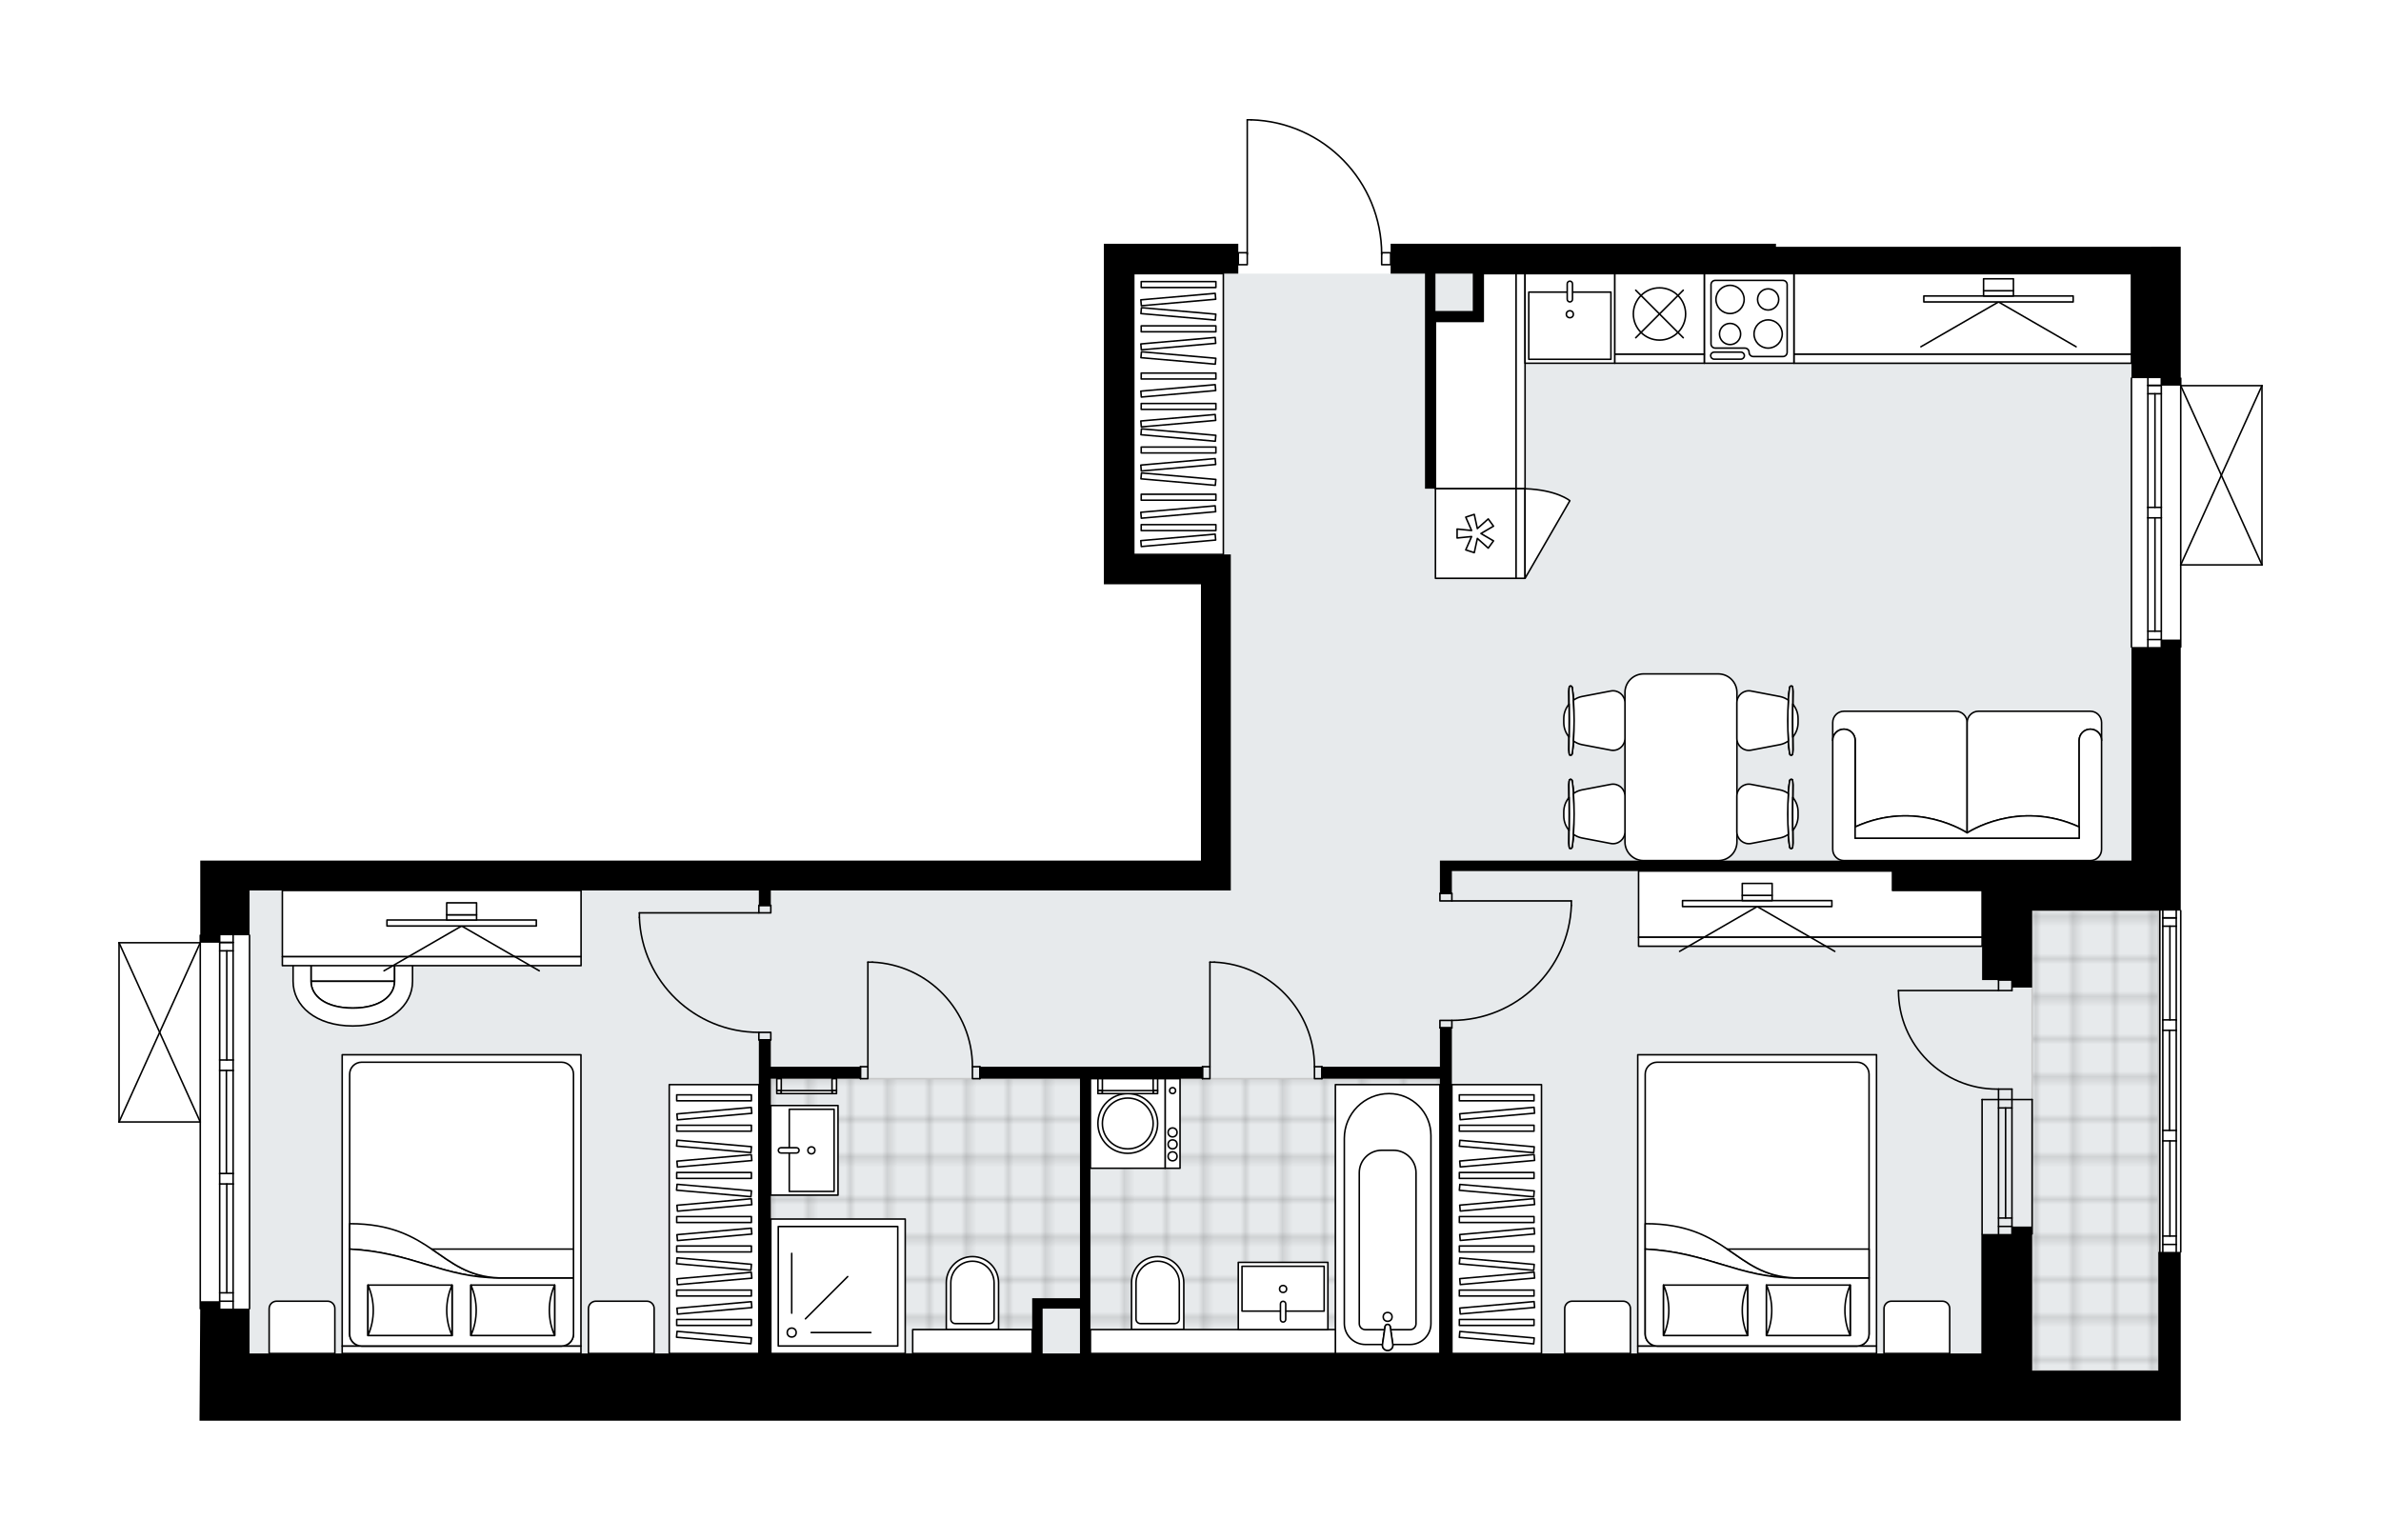 <svg xmlns="http://www.w3.org/2000/svg" xmlns:xlink="http://www.w3.org/1999/xlink" height="1293.36px" id="Layer_1" style="enable-background:new 0 0 2000 1293.36;" version="1.1" viewBox="0 0 2000 1293.36" width="2000px" x="0px" y="0px" xml:space="preserve">
<style type="text/css">
	.st0{fill:none;}
	.st1{opacity:0.25;fill:none;stroke:#070606;stroke-width:0.4;stroke-miterlimit:10;}
	.st2{fill:#FFFFFF;}
	.st3{fill:#E7EAEC;}
	.st4{fill:url(#SVGID_1_);stroke:#C8C8C8;stroke-width:1.3;stroke-miterlimit:10;}
	
		.st5{fill:url(#SVGID_00000179611979552125975560000010214860193931807676_);stroke:#C8C8C8;stroke-width:1.3;stroke-miterlimit:10;}
	.st6{fill:none;stroke:#000000;stroke-width:1.3;stroke-linecap:round;stroke-linejoin:round;stroke-miterlimit:10;}
	.st7{fill:#FFFFFF;stroke:#000000;stroke-width:1.3;stroke-linecap:round;stroke-linejoin:round;stroke-miterlimit:10;}
	.st8{fill:none;stroke:#000000;stroke-width:1.3;stroke-linecap:round;stroke-linejoin:round;}
	.st9{fill:none;stroke:#000000;stroke-width:1.3;stroke-linecap:round;stroke-linejoin:round;stroke-dasharray:9.754,9.754;}
	.st10{fill:none;stroke:#000000;stroke-width:1.3;stroke-linecap:round;stroke-linejoin:round;stroke-dasharray:10.206,10.206;}
	.st11{fill:none;stroke:#000000;stroke-width:1.3;stroke-linecap:round;stroke-linejoin:round;stroke-dasharray:9.888,9.888;}
	.st12{font-family:'Arial-BoldMT';}
	.st13{font-size:65.755px;}
	.st14{font-size:55.639px;}
	.st15{font-family:'ArialMT';}
	.st16{font-size:40px;}
</style>
<pattern height="14.57" id="New_Pattern_Swatch_2" patternUnits="userSpaceOnUse" style="overflow:visible;" viewBox="7.49 -22.06 14.57 14.57" width="14.57" x="0.31" y="-353.39">
	<g>
		<rect class="st0" height="14.57" width="14.57" x="7.49" y="-22.06" />
		<g>
			<rect class="st1" height="7.29" width="7.29" x="14.77" y="-7.49" />
		</g>
		<g>
			<rect class="st1" height="7.29" width="7.29" x="0.2" y="-7.49" />
		</g>
		<g>
			<rect class="st1" height="7.29" width="7.29" x="22.06" y="-14.77" />
		</g>
		<g>
			<rect class="st1" height="7.29" width="7.29" x="7.49" y="-14.77" />
			<rect class="st1" height="7.29" width="7.29" x="14.77" y="-22.06" />
		</g>
		<g>
			<rect class="st1" height="7.29" width="7.29" x="0.2" y="-22.06" />
		</g>
		<g>
			<rect class="st1" height="7.29" width="7.29" x="22.06" y="-29.35" />
		</g>
		<g>
			<rect class="st1" height="7.29" width="7.29" x="7.49" y="-29.35" />
		</g>
	</g>
</pattern>
<path class="st2" d="M1900.65,323.95V474.5c0,0.03-0.01,0.07-0.02,0.1c-0.01,0.05-0.01,0.1-0.03,0.14  c-0.02,0.04-0.04,0.07-0.07,0.11c-0.02,0.04-0.04,0.07-0.07,0.1c-0.03,0.04-0.08,0.06-0.12,0.09c-0.03,0.02-0.05,0.04-0.08,0.06  c0,0-0.01,0-0.01,0c-0.07,0.03-0.15,0.04-0.23,0.05c-0.01,0-0.02,0.01-0.03,0.01c0,0,0,0,0,0h-67.57v68.35  c0,0.36-0.29,0.65-0.65,0.65v220.13c0.36,0,0.65,0.29,0.65,0.65v286.67c0,0.36-0.29,0.65-0.65,0.65v99.09v42.03h-41.4h-83.43h-42.66  H209.62h-25.09H167.6l0.58-93.45c-0.34-0.02-0.61-0.3-0.61-0.64V943.1H100c0,0,0,0,0,0c0,0,0,0,0,0c0,0,0,0-0.01,0  c-0.09,0-0.18-0.02-0.26-0.06c0,0,0,0-0.01,0c-0.02-0.01-0.04-0.03-0.06-0.04c-0.05-0.03-0.1-0.06-0.14-0.1  c-0.03-0.03-0.05-0.07-0.07-0.1c-0.02-0.04-0.05-0.07-0.07-0.11c-0.02-0.05-0.02-0.1-0.03-0.16c0-0.03-0.02-0.05-0.02-0.08v-0.02  c0,0,0,0,0,0V791.92c0,0,0,0,0,0v-0.02c0-0.03,0.01-0.06,0.02-0.08c0.01-0.05,0.01-0.11,0.03-0.16c0.02-0.04,0.04-0.07,0.07-0.11  c0.02-0.03,0.04-0.07,0.07-0.1c0.04-0.04,0.09-0.07,0.14-0.1c0.02-0.01,0.04-0.03,0.06-0.04c0,0,0,0,0.01,0  c0.04-0.02,0.09-0.02,0.14-0.03c0.04-0.01,0.07-0.02,0.11-0.02c0,0,0.01,0,0.01,0h67.57v-5.62c0-0.36,0.29-0.65,0.65-0.65h0V722.9  h16.31h25.09h799.16V490.81h-81.55v-25.09V204.77h25.08v0h87.82v6.88c0,0,0.01,0,0.01,0h6.88V100.65c0-0.36,0.29-0.65,0.65-0.65  h3.29c0.01,0,0.01,0,0.02,0c29.7,0.88,57.46,13.1,78.15,34.42c20.25,20.86,31.6,48.22,32.08,77.22h6.9c0,0,0,0,0,0v-6.88h323.68  v2.51h298.59h41.4v109.75c0.36,0,0.65,0.29,0.65,0.65v5.62H1900c0,0,0.01,0,0.01,0c0.04,0,0.09,0.02,0.13,0.03  c0.04,0.01,0.08,0.01,0.12,0.03c0,0,0.01,0,0.01,0c0.03,0.01,0.05,0.04,0.08,0.06c0.04,0.03,0.09,0.05,0.12,0.09  c0.03,0.03,0.05,0.07,0.07,0.1c0.02,0.04,0.05,0.07,0.07,0.11c0.02,0.04,0.02,0.09,0.03,0.14  C1900.64,323.89,1900.65,323.92,1900.65,323.95z" id="background" />
<g id="floor">
	<polygon class="st3" points="1790.38,722.9 1790.38,465.72 1790.38,229.86 1033.87,229.86 952.33,229.86 952.33,465.72    1033.87,465.72 1033.87,747.99 209.62,747.99 209.62,1136.91 1033.87,1136.91 1706.95,1136.91 1706.95,1151.34 1814.22,1151.34    1814.22,722.9  " />
	<pattern id="SVGID_1_" patternTransform="matrix(4.426 0 0 4.491 24513.576 19402.26)" xlink:href="#New_Pattern_Swatch_2">
	</pattern>
	<rect class="st4" height="386.41" width="106.01" x="1706.95" y="764.93" />
	
		<pattern id="SVGID_00000041294271200544087550000001236836379530568098_" patternTransform="matrix(4.426 0 0 4.491 24513.576 19402.26)" xlink:href="#New_Pattern_Swatch_2">
	</pattern>
	
		<polygon points="   647.47,906.07 647.47,1136.91 871.41,1136.91 871.41,1094.88 911.55,1094.88 911.55,1136.91 1209.51,1136.91 1209.51,906.07  " style="fill:url(#SVGID_00000041294271200544087550000001236836379530568098_);stroke:#C8C8C8;stroke-width:1.3;stroke-miterlimit:10;" />
	<g id="LWPOLYLINE_00000163782131196213354490000007630921423734321819_">
		<rect class="st6" height="10.04" width="6.27" x="1010.04" y="896.03" />
	</g>
	<g id="LWPOLYLINE_00000100347532227883715170000017065651548843234204_">
		<rect class="st6" height="10.04" width="6.27" x="1104.13" y="896.03" />
	</g>
	<g id="LINE_00000009590861602917784270000001510218558326050480_">
		<line class="st6" x1="1010.04" x2="1010.04" y1="896.03" y2="906.07" />
	</g>
	<g id="LINE_00000067209812887619300040000004943015239413946280_">
		<line class="st6" x1="1110.4" x2="1110.4" y1="896.03" y2="906.07" />
	</g>
	<g id="LINE_00000003785636164374825560000002755642649737817527_">
		<line class="st6" x1="1016.31" x2="1016.31" y1="896.03" y2="808.21" />
	</g>
	<g id="ARC_00000029010786645781275280000013712961817434079932_">
		<path class="st6" d="M1020.07,808.21c46.99,2.09,84.02,40.78,84.06,87.82" />
	</g>
	<g id="LINE_00000016779727427472736600000009240336833606801579_">
		<line class="st6" x1="1016.31" x2="1020.07" y1="808.21" y2="808.21" />
	</g>
	<g id="LWPOLYLINE_00000133512419200472446830000005289423790143767202_">
		<rect class="st6" height="10.04" width="6.27" x="722.74" y="896.03" />
	</g>
	<g id="LWPOLYLINE_00000011032539949002953690000010061484905656097720_">
		<rect class="st6" height="10.04" width="6.27" x="816.83" y="896.03" />
	</g>
	<g id="LINE_00000001638155418523851290000004590121825096238464_">
		<line class="st6" x1="722.74" x2="722.74" y1="896.03" y2="906.07" />
	</g>
	<g id="LINE_00000034777822518696117430000005123676355321305003_">
		<line class="st6" x1="823.11" x2="823.11" y1="896.03" y2="906.07" />
	</g>
	<g id="LINE_00000162320483890325435490000003625424935720992179_">
		<line class="st6" x1="729.01" x2="729.01" y1="896.03" y2="808.21" />
	</g>
	<g id="ARC_00000145767926963536175210000007171256550636578979_">
		<path class="st6" d="M732.78,808.21c46.99,2.09,84.02,40.78,84.06,87.82" />
	</g>
	<g id="LINE_00000070832515039986063190000011319355492290438810_">
		<line class="st6" x1="729.01" x2="732.78" y1="808.21" y2="808.21" />
	</g>
	<g id="LWPOLYLINE_00000164476275583777198680000015034910667294382498_">
		<rect class="st6" height="6.27" width="10.04" x="637.43" y="760.54" />
	</g>
	<g id="LWPOLYLINE_00000011732268858891580310000003849070679151537798_">
		<rect class="st6" height="6.27" width="10.04" x="637.43" y="867.18" />
	</g>
	<g id="LINE_00000173840050346772848550000006654256150529924776_">
		<line class="st6" x1="637.43" x2="647.47" y1="760.54" y2="760.54" />
	</g>
	<g id="LINE_00000169558119811444984560000014935658044632124852_">
		<line class="st6" x1="637.43" x2="647.47" y1="873.45" y2="873.45" />
	</g>
	<g id="LINE_00000018950577160495724980000014314971252875028646_">
		<line class="st6" x1="637.43" x2="537.07" y1="766.81" y2="766.81" />
	</g>
	<g id="LINE_00000068658881175977380250000009228631615767470472_">
		<line class="st6" x1="537.07" x2="537.07" y1="770.58" y2="766.81" />
	</g>
	<g id="ARC_00000176043242613757370860000010044060414264479657_">
		<path class="st6" d="M637.43,867.18c-53.97-0.03-98.28-42.68-100.37-96.6" />
	</g>
	<g id="LWPOLYLINE_00000178884393916616764360000009737905935747369897_">
		<rect class="st6" height="6.27" width="10.04" x="1209.51" y="750.5" />
	</g>
	<g id="LWPOLYLINE_00000183946019530781243130000003650561911687418767_">
		<rect class="st6" height="6.27" width="10.04" x="1209.51" y="857.14" />
	</g>
	<g id="LINE_00000028308299729822453180000004293403927997516676_">
		<line class="st6" x1="1219.55" x2="1209.51" y1="750.5" y2="750.5" />
	</g>
	<g id="LINE_00000058569448489697291870000001550324571693224364_">
		<line class="st6" x1="1219.55" x2="1209.51" y1="863.41" y2="863.41" />
	</g>
	<g id="LINE_00000010293530920473632180000001900091374707067264_">
		<line class="st6" x1="1219.55" x2="1319.91" y1="756.78" y2="756.78" />
	</g>
	<g id="LINE_00000073679053941734496170000002391853350033074313_">
		<line class="st6" x1="1319.91" x2="1319.91" y1="760.54" y2="756.78" />
	</g>
	<g id="ARC_00000076597089510115781430000011277978414116160647_">
		<path class="st6" d="M1319.91,760.54c-2.09,53.93-46.4,96.57-100.37,96.6" />
	</g>
	<g id="LWPOLYLINE_00000129924714698563330090000003749971798524970631_">
		<rect class="st6" height="10.04" width="7.53" x="1160.58" y="212.29" />
	</g>
	<g id="LWPOLYLINE_00000167374575745749033830000003485027095117770412_">
		<rect class="st6" height="10.04" width="7.53" x="1040.15" y="212.29" />
	</g>
	<g id="LWPOLYLINE_00000031204840414609193690000009671042643244201088_">
		<path class="st6" d="M1050.96,100.65c61.06,1.81,109.62,51.83,109.62,112.91" />
	</g>
	<g id="LINE_00000178927213106646041260000016182569504491398824_">
		<line class="st6" x1="1047.67" x2="1047.67" y1="213.56" y2="100.65" />
	</g>
	<g id="LINE_00000055691420290942841890000015065593333606021538_">
		<line class="st6" x1="1047.67" x2="1050.96" y1="100.65" y2="100.65" />
	</g>
	<g id="ARC_00000031169967443752762130000011483564013003386265_">
		<path class="st6" d="M1678.72,914.85c-0.41,0.01-0.82,0.01-1.23,0.01c-45.74,0-82.82-37.07-82.82-82.81" />
	</g>
	<g id="LINE_00000015316273959693877210000008066508076945079959_">
		<line class="st6" x1="1678.72" x2="1594.66" y1="832.05" y2="832.05" />
	</g>
	<g id="LINE_00000143606197674899931360000011228293464253911973_">
		<line class="st6" x1="1678.72" x2="1678.72" y1="923.63" y2="914.85" />
	</g>
	<g id="LINE_00000046308524095085406980000014910395033843098804_">
		<line class="st6" x1="1678.72" x2="1690.01" y1="914.85" y2="914.85" />
	</g>
	<g id="LINE_00000020382951256512158890000015050120424168397728_">
		<line class="st6" x1="1690.01" x2="1690.01" y1="914.85" y2="923.63" />
	</g>
	<g id="LINE_00000149374017258060224380000008995751509269803144_">
		<line class="st6" x1="1690.01" x2="1690.01" y1="823.27" y2="832.05" />
	</g>
	<g id="LINE_00000086664446500588887480000006194769040825661082_">
		<line class="st6" x1="1690.01" x2="1678.72" y1="832.05" y2="832.05" />
	</g>
	<g id="LINE_00000128458059161779248600000006637887086625989798_">
		<line class="st6" x1="1678.72" x2="1678.72" y1="832.05" y2="823.27" />
	</g>
	<g id="LINE_00000152962414560375768030000009000806927038183350_">
		<line class="st6" x1="1690.01" x2="1678.72" y1="823.27" y2="823.27" />
	</g>
	<g id="LINE_00000135683261919471430210000004521559092569914777_">
		<line class="st6" x1="1831.78" x2="1831.78" y1="317.68" y2="543.5" />
	</g>
	<g id="LINE_00000122698928635017228670000016132040181018914966_">
		<line class="st6" x1="1804.18" x2="1804.18" y1="543.5" y2="434.98" />
	</g>
	<g id="LINE_00000083046617879112314680000016104946037974156991_">
		<line class="st6" x1="1804.18" x2="1804.18" y1="426.2" y2="317.68" />
	</g>
	<g id="LINE_00000136406725643734972800000001842494590784999845_">
		<line class="st6" x1="1815.47" x2="1804.18" y1="323.73" y2="323.73" />
	</g>
	<g id="LINE_00000046331174971916417010000003553080171816166312_">
		<line class="st6" x1="1815.47" x2="1804.18" y1="537.23" y2="537.23" />
	</g>
	<g id="LINE_00000162348931084093068680000004489673030417710781_">
		<line class="st6" x1="1815.47" x2="1815.47" y1="543.5" y2="434.98" />
	</g>
	<g id="LINE_00000014613386645937402220000011889421858346359968_">
		<line class="st6" x1="1815.47" x2="1815.47" y1="426.2" y2="317.68" />
	</g>
	<g id="LINE_00000026122473671401792020000008961551718363304586_">
		<line class="st6" x1="1810.14" x2="1810.14" y1="426.2" y2="330.75" />
	</g>
	<g id="LINE_00000121992552816398635550000009217520225632517546_">
		<line class="st6" x1="1810.14" x2="1810.14" y1="530.2" y2="434.98" />
	</g>
	<g id="LINE_00000049912249668968174880000008564887974585172363_">
		<line class="st6" x1="1804.18" x2="1815.47" y1="530.2" y2="530.2" />
	</g>
	<g id="LINE_00000183941234844729304360000011674628413026725288_">
		<line class="st6" x1="1815.47" x2="1804.18" y1="323.73" y2="323.73" />
	</g>
	<g id="LINE_00000147178700924803175890000017216543262232202917_">
		<line class="st6" x1="1804.18" x2="1815.47" y1="330.75" y2="330.75" />
	</g>
	<g id="LINE_00000035510044395539094680000010016262321302823818_">
		<line class="st6" x1="1815.47" x2="1804.18" y1="434.98" y2="434.98" />
	</g>
	<g id="LINE_00000051375452515962331200000008285421079706030473_">
		<line class="st6" x1="1804.18" x2="1804.18" y1="434.98" y2="426.2" />
	</g>
	<g id="LINE_00000025418654826455232210000001105372590175154345_">
		<line class="st6" x1="1804.18" x2="1815.47" y1="426.2" y2="426.2" />
	</g>
	<g id="LINE_00000036219060183486290290000010044125519579967118_">
		<line class="st6" x1="1815.47" x2="1815.47" y1="426.2" y2="434.98" />
	</g>
	<g id="LINE_00000115516661919466264790000009686962702675843479_">
		<line class="st6" x1="1790.38" x2="1790.38" y1="543.5" y2="317.68" />
	</g>
	<g id="LINE_00000086663343616088390640000017198522352620994726_">
		<line class="st6" x1="1831.78" x2="1831.78" y1="764.93" y2="1051.6" />
	</g>
	<g id="LINE_00000007395646346041074020000012751072251601574784_">
		<line class="st6" x1="1828.01" x2="1816.72" y1="770.98" y2="770.98" />
	</g>
	<g id="LINE_00000148662752104380149240000012289263993391274670_">
		<line class="st6" x1="1828.01" x2="1816.72" y1="1045.33" y2="1045.33" />
	</g>
	<g id="LINE_00000154397066235257595940000001657062049773519029_">
		<line class="st6" x1="1822.68" x2="1822.68" y1="856.7" y2="778" />
	</g>
	<g id="LINE_00000131363798173602705780000007253192932383032766_">
		<line class="st6" x1="1822.68" x2="1822.68" y1="1038.3" y2="958.34" />
	</g>
	<g id="LINE_00000047757836837177295940000012692823537110915227_">
		<line class="st6" x1="1816.72" x2="1828.01" y1="1038.3" y2="1038.3" />
	</g>
	<g id="LINE_00000119087968708681356510000000544546511465812140_">
		<line class="st6" x1="1828.01" x2="1816.72" y1="770.98" y2="770.98" />
	</g>
	<g id="LINE_00000075150639822737446720000017372181219604312739_">
		<line class="st6" x1="1816.72" x2="1828.01" y1="778" y2="778" />
	</g>
	<g id="LINE_00000072989869369983503350000006067728469607479719_">
		<line class="st6" x1="1828.01" x2="1816.72" y1="865.48" y2="865.48" />
	</g>
	<g id="LINE_00000107583364167239482130000018256871204039088048_">
		<line class="st6" x1="1816.72" x2="1816.72" y1="865.48" y2="856.7" />
	</g>
	<g id="LINE_00000111874309171304919570000001694686420749218212_">
		<line class="st6" x1="1816.72" x2="1828.01" y1="856.7" y2="856.7" />
	</g>
	<g id="LINE_00000065047465903658845860000005924574927055263677_">
		<line class="st6" x1="1828.01" x2="1828.01" y1="856.7" y2="865.48" />
	</g>
	<g id="LINE_00000052810953656250092020000003446538023719629752_">
		<line class="st6" x1="1814.22" x2="1814.22" y1="1051.6" y2="764.93" />
	</g>
	<g id="LINE_00000161610427441909890340000005111226033656508558_">
		<line class="st6" x1="1828.01" x2="1816.72" y1="958.34" y2="958.34" />
	</g>
	<g id="LINE_00000022553409585663605180000010836090244187493537_">
		<line class="st6" x1="1816.72" x2="1816.72" y1="958.34" y2="949.55" />
	</g>
	<g id="LINE_00000036214074818105619430000009036978344842675343_">
		<line class="st6" x1="1816.72" x2="1828.01" y1="949.55" y2="949.55" />
	</g>
	<g id="LINE_00000049918672412280845060000003197561480469655738_">
		<line class="st6" x1="1828.01" x2="1828.01" y1="949.55" y2="958.34" />
	</g>
	<g id="LINE_00000158024577144024160020000013986600743458610094_">
		<line class="st6" x1="1822.37" x2="1822.37" y1="949.55" y2="865.48" />
	</g>
	<g id="LWPOLYLINE_00000075859318144259000000000009831515933576172178_">
		<line class="st6" x1="1828.01" x2="1828.01" y1="958.34" y2="1051.6" />
	</g>
	<g id="LWPOLYLINE_00000075865730710507342850000013345066470773153716_">
		<line class="st6" x1="1828.01" x2="1828.01" y1="949.55" y2="865.48" />
	</g>
	<g id="LWPOLYLINE_00000148620138078100730870000000025673021013619878_">
		<line class="st6" x1="1828.01" x2="1828.01" y1="856.7" y2="764.93" />
	</g>
	<g id="LWPOLYLINE_00000067925076143098973530000006713108700200811708_">
		<line class="st6" x1="1816.72" x2="1816.72" y1="958.34" y2="1051.6" />
	</g>
	<g id="LWPOLYLINE_00000157309328203952172040000011208649719673662884_">
		<line class="st6" x1="1816.72" x2="1816.72" y1="949.55" y2="865.48" />
	</g>
	<g id="LWPOLYLINE_00000111897127328091829190000003663051011225686414_">
		<line class="st6" x1="1816.72" x2="1816.72" y1="856.7" y2="764.93" />
	</g>
	<g id="LINE_00000166677568729857798050000002214780690952406185_">
		<line class="st6" x1="209.62" x2="209.62" y1="785.63" y2="1099.27" />
	</g>
	<g id="LINE_00000059299165704435906240000002509290210201390761_">
		<line class="st6" x1="195.82" x2="184.53" y1="791.68" y2="791.68" />
	</g>
	<g id="LINE_00000037668996019357379230000009312154504746288782_">
		<line class="st6" x1="195.82" x2="184.53" y1="1093" y2="1093" />
	</g>
	<g id="LINE_00000052062378480362752690000010597695663726582924_">
		<line class="st6" x1="190.49" x2="190.49" y1="890.39" y2="798.7" />
	</g>
	<g id="LINE_00000065777332527506588460000004898756308715119775_">
		<line class="st6" x1="190.49" x2="190.49" y1="1085.97" y2="994.52" />
	</g>
	<g id="LINE_00000144323267678693907180000012176064707607275183_">
		<line class="st6" x1="184.53" x2="195.82" y1="1085.97" y2="1085.97" />
	</g>
	<g id="LINE_00000023268253186937281740000013125475587161224878_">
		<line class="st6" x1="195.82" x2="184.53" y1="791.68" y2="791.68" />
	</g>
	<g id="LINE_00000101807771624850764900000015643735726968444348_">
		<line class="st6" x1="184.53" x2="195.82" y1="798.7" y2="798.7" />
	</g>
	<g id="LINE_00000078730560471102943090000007677978718855135620_">
		<line class="st6" x1="195.82" x2="184.53" y1="899.17" y2="899.17" />
	</g>
	<g id="LINE_00000070114582734663691910000013515028760148029831_">
		<line class="st6" x1="184.53" x2="184.53" y1="899.17" y2="890.39" />
	</g>
	<g id="LINE_00000049214502900720018800000003645153192811885487_">
		<line class="st6" x1="184.53" x2="195.82" y1="890.39" y2="890.39" />
	</g>
	<g id="LINE_00000036936942480071961020000017447493916423287487_">
		<line class="st6" x1="195.82" x2="195.82" y1="890.39" y2="899.17" />
	</g>
	<g id="LINE_00000015322618786632574390000017670511857226701735_">
		<line class="st6" x1="168.22" x2="168.22" y1="1099.27" y2="785.63" />
	</g>
	<g id="LINE_00000011006521962433148600000000270460413383174551_">
		<line class="st6" x1="195.82" x2="184.53" y1="994.52" y2="994.52" />
	</g>
	<g id="LINE_00000176761095317321092060000009670390447789527981_">
		<line class="st6" x1="184.53" x2="184.53" y1="994.52" y2="985.73" />
	</g>
	<g id="LINE_00000150819055460097533030000006058683015880538519_">
		<line class="st6" x1="184.53" x2="195.82" y1="985.73" y2="985.73" />
	</g>
	<g id="LINE_00000166649302818909254120000017497499339163595182_">
		<line class="st6" x1="195.82" x2="195.82" y1="985.73" y2="994.52" />
	</g>
	<g id="LINE_00000102536271035261797970000014536014586217765557_">
		<line class="st6" x1="190.18" x2="190.18" y1="985.73" y2="899.17" />
	</g>
	<g id="LWPOLYLINE_00000074415282267956077780000001437477685997069471_">
		<line class="st6" x1="195.82" x2="195.82" y1="994.52" y2="1099.27" />
	</g>
	<g id="LWPOLYLINE_00000176004871715521742440000008179793485476969091_">
		<line class="st6" x1="195.82" x2="195.82" y1="985.73" y2="899.17" />
	</g>
	<g id="LWPOLYLINE_00000129890333479433187960000013094466707132469676_">
		<line class="st6" x1="195.82" x2="195.82" y1="890.39" y2="785.63" />
	</g>
	<g id="LWPOLYLINE_00000034072214676910959850000016772050191463347605_">
		<line class="st6" x1="184.53" x2="184.53" y1="994.52" y2="1099.27" />
	</g>
	<g id="LWPOLYLINE_00000010998381090908802460000007286857948631429301_">
		<line class="st6" x1="184.53" x2="184.53" y1="985.73" y2="899.17" />
	</g>
	<g id="LWPOLYLINE_00000148658060336535402170000013817215538044571265_">
		<line class="st6" x1="184.53" x2="184.53" y1="890.39" y2="785.63" />
	</g>
	<g id="LINE_00000092451422268825588390000001310688749964954787_">
		<line class="st6" x1="1678.72" x2="1678.72" y1="923.63" y2="1036.54" />
	</g>
	<g id="LINE_00000005971037874328992950000002533454111523562138_">
		<line class="st6" x1="1690.01" x2="1690.01" y1="923.63" y2="1036.54" />
	</g>
	<g id="LINE_00000010992967176535331610000001881182180704410007_">
		<line class="st6" x1="1684.67" x2="1684.67" y1="930.66" y2="1023.16" />
	</g>
	<g id="LINE_00000127724476362746191760000013982100626854363563_">
		<line class="st6" x1="1678.72" x2="1690.01" y1="1030.18" y2="1030.18" />
	</g>
	<g id="LINE_00000066494703794619854960000001806002827800195769_">
		<line class="st6" x1="1678.72" x2="1690.01" y1="930.66" y2="930.66" />
	</g>
	<g id="LINE_00000150785089533114741910000003023002675258610845_">
		<line class="st6" x1="1664.92" x2="1664.92" y1="923.63" y2="1036.54" />
	</g>
	<g id="LINE_00000118398396371989352680000009176420739840584356_">
		<line class="st6" x1="1706.95" x2="1706.95" y1="1036.54" y2="923.63" />
	</g>
	<g id="LINE_00000125579097695197421670000002780835411423576511_">
		<line class="st6" x1="1678.71" x2="1690" y1="1023.16" y2="1023.16" />
	</g>
	<g id="LINE_00000114061148459187646820000014207155362665024677_">
		<line class="st6" x1="1664.92" x2="1706.95" y1="923.63" y2="923.63" />
	</g>
	<g id="LINE_00000116203056042623983750000011852081953662962325_">
		<line class="st6" x1="1900" x2="1900" y1="323.95" y2="474.5" />
	</g>
	<g id="LINE_00000092420024398078045250000013301613475510930328_">
		<line class="st6" x1="1900" x2="1831.78" y1="474.5" y2="474.5" />
	</g>
	<g id="LINE_00000084527887592931133250000015153149183659465620_">
		<line class="st6" x1="1831.78" x2="1900" y1="323.95" y2="323.95" />
	</g>
	<g id="LWPOLYLINE_00000158030673633010972700000001752589856163739065_">
		<line class="st6" x1="1831.78" x2="1900" y1="474.5" y2="323.95" />
	</g>
	<g id="LWPOLYLINE_00000164497905605136940910000017107592496382995864_">
		<line class="st6" x1="1831.78" x2="1900" y1="323.95" y2="474.5" />
	</g>
	<g id="LINE_00000015354904808520572440000010359181872891307188_">
		<line class="st6" x1="100" x2="100" y1="942.45" y2="791.9" />
	</g>
	<g id="LINE_00000069375326993746767900000002353626900524919686_">
		<line class="st6" x1="100" x2="168.22" y1="791.9" y2="791.9" />
	</g>
	<g id="LINE_00000157987363229958790650000007033511346235303316_">
		<line class="st6" x1="168.22" x2="100" y1="942.45" y2="942.45" />
	</g>
	<g id="LWPOLYLINE_00000142871575951492255120000010279957701779745466_">
		<line class="st6" x1="168.22" x2="100" y1="791.9" y2="942.45" />
	</g>
	<g id="LWPOLYLINE_00000003104834006954648410000003158558526582431400_">
		<line class="st6" x1="168.22" x2="100" y1="942.45" y2="791.9" />
	</g>
	<g>
		<path d="M1790.38,207.28h-298.59v-2.51h-323.68v25.09h28.85v31.36V270v140.51h8.78V270h40.15v-8.78v-31.36h245.89h298.59v87.82    h25.09v6.27h16.31v-6.27v-110.4H1790.38z M1237.11,261.22h-31.36v-31.36h31.36V261.22z" />
		<path d="M1812.96,1151.34h-22.58h-83.43v-114.79v-6.27h-16.94v6.27h-25.72v100.37h-444.74v-273.5h-10.04v32.62h-99.11v10.04h99.11    v230.84H915.94V906.07h94.09v-10.04H823.11v10.04h84.06v184.42H875.8h-8.78v46.42H647.47V906.07h75.27v-10.04h-75.27v-22.58    h-10.04v263.46H209.62v-37.64h-25.09V1093h-16.31l-0.63,100.37h16.94h25.09h1454.67h42.66h83.43h41.4v-42.03v-99.74h-18.82    V1151.34z M875.8,1136.91v-37.64h31.36v37.64H875.8z" />
		<polygon points="184.53,785.63 209.62,785.63 209.62,747.99 637.43,747.99 637.43,760.54 647.47,760.54 647.47,747.99     1008.78,747.99 1033.87,747.99 1033.87,465.72 1008.78,465.72 952.33,465.72 952.33,229.85 1040.14,229.85 1040.14,204.76     952.32,204.76 952.32,204.77 927.24,204.77 927.24,465.72 927.24,490.81 1008.78,490.81 1008.78,722.9 209.62,722.9 184.53,722.9     168.22,722.9 168.22,791.9 184.53,791.9   " />
		<polygon points="1815.47,543.5 1790.38,543.5 1790.38,722.9 1664.92,722.9 1589.65,722.9 1209.51,722.9 1209.51,731.68     1209.51,750.5 1219.55,750.5 1219.55,731.68 1589.65,731.68 1589.65,747.99 1664.92,747.99 1664.92,764.93 1664.92,823.27     1690.01,823.27 1690.01,829.54 1706.95,829.54 1706.95,823.27 1706.95,764.93 1790.38,764.93 1831.78,764.93 1831.78,543.5     1831.78,537.23 1815.47,537.23   " />
	</g>
</g>
<g id="mebel">
	<g>
		<path class="st7" d="M543.31,1093h-42.77c-3.46,0-6.27,2.81-6.27,6.27v37.64h55.2v-37.76C549.47,1095.75,546.71,1093,543.31,1093z    " />
		<path class="st7" d="M275.12,1093h-42.77c-3.46,0-6.27,2.81-6.27,6.27v37.64h55.2v-37.76C281.28,1095.75,278.52,1093,275.12,1093z    " />
		<g>
			
				<rect class="st7" height="6.27" transform="matrix(-1 -8.959868e-11 8.959868e-11 -1 775.431 2267.544)" width="200.56" x="287.44" y="1130.64" />
			
				<rect class="st7" height="244.64" transform="matrix(-1 -8.959868e-11 8.959868e-11 -1 775.431 2016.631)" width="200.56" x="287.44" y="886" />
			<path class="st7" d="M471.69,1130.64H303.75c-5.54,0-10.04-4.49-10.04-10.04V902.3c0-5.54,4.49-10.04,10.04-10.04h167.94     c5.54,0,10.04,4.49,10.04,10.04v218.29C481.72,1126.14,477.23,1130.64,471.69,1130.64z" />
			<path class="st7" d="M293.71,1049.24c52.46,2.57,78.45,24.18,125.69,24.2c-50.54-1.71-55.94-45.63-125.69-45.53L293.71,1049.24z" />
			<g>
				<path class="st7" d="M293.71,1049.24c52.46,2.57,78.45,24.18,125.69,24.2l62.33,0v47.16c0,5.54-4.49,10.04-10.04,10.04H303.75      c-5.54,0-10.04-4.49-10.04-10.04L293.71,1049.24L293.71,1049.24z" />
			</g>
			
				<rect class="st7" height="42.36" transform="matrix(-1 -8.991442e-11 8.991442e-11 -1 861.448 2201.305)" width="70.38" x="395.53" y="1079.47" />
			<path class="st7" d="M395.53,1079.47c5.96,13.31,5.96,29.06,0,42.36V1079.47z" />
			<path class="st7" d="M465.91,1121.83c-5.96-13.31-5.96-29.06,0-42.36V1121.83z" />
			
				<rect class="st7" height="42.36" transform="matrix(-1 -9.000679e-11 9.000679e-11 -1 688.8 2201.305)" width="70.65" x="309.07" y="1079.47" />
			<path class="st7" d="M309.07,1079.47c5.98,13.31,5.98,29.06,0,42.36V1079.47z" />
			<path class="st7" d="M379.73,1121.83c-5.98-13.31-5.98-29.06,0-42.36V1121.83z" />
			<g>
				<path class="st7" d="M419.39,1073.44h62.33v-24.2H362.63C379.51,1060.66,393.55,1072.57,419.39,1073.44z" />
			</g>
		</g>
	</g>
	<g>
		<path class="st7" d="M1631.56,1093h-42.77c-3.46,0-6.27,2.81-6.27,6.27v37.64h55.2v-37.76    C1637.71,1095.75,1634.96,1093,1631.56,1093z" />
		<path class="st7" d="M1363.37,1093h-42.77c-3.46,0-6.27,2.81-6.27,6.27v37.64h55.2v-37.76    C1369.52,1095.75,1366.77,1093,1363.37,1093z" />
		<g>
			
				<rect class="st7" height="6.27" transform="matrix(-1 -8.959868e-11 8.959868e-11 -1 2951.92 2267.544)" width="200.56" x="1375.68" y="1130.64" />
			
				<rect class="st7" height="244.64" transform="matrix(-1 -8.959868e-11 8.959868e-11 -1 2951.92 2016.631)" width="200.56" x="1375.68" y="886" />
			<path class="st7" d="M1559.93,1130.64h-167.94c-5.54,0-10.04-4.49-10.04-10.04V902.3c0-5.54,4.49-10.04,10.04-10.04h167.94     c5.54,0,10.04,4.49,10.04,10.04v218.29C1569.97,1126.14,1565.47,1130.64,1559.93,1130.64z" />
			<path class="st7" d="M1381.95,1049.24c52.46,2.57,78.45,24.18,125.69,24.2c-50.54-1.71-55.94-45.63-125.69-45.53L1381.95,1049.24     z" />
			<g>
				<path class="st7" d="M1381.95,1049.24c52.46,2.57,78.45,24.18,125.69,24.2l62.33,0v47.16c0,5.54-4.49,10.04-10.04,10.04h-167.94      c-5.54,0-10.04-4.49-10.04-10.04L1381.95,1049.24L1381.95,1049.24z" />
			</g>
			
				<rect class="st7" height="42.36" transform="matrix(-1 -8.991442e-11 8.991442e-11 -1 3037.937 2201.305)" width="70.38" x="1483.78" y="1079.47" />
			<path class="st7" d="M1483.78,1079.47c5.96,13.31,5.96,29.06,0,42.36V1079.47z" />
			<path class="st7" d="M1554.16,1121.83c-5.96-13.31-5.96-29.06,0-42.36V1121.83z" />
			
				<rect class="st7" height="42.36" transform="matrix(-1 -9.000679e-11 9.000679e-11 -1 2865.289 2201.305)" width="70.65" x="1397.32" y="1079.47" />
			<path class="st7" d="M1397.32,1079.47c5.98,13.31,5.98,29.06,0,42.36V1079.47z" />
			<path class="st7" d="M1467.97,1121.83c-5.98-13.31-5.98-29.06,0-42.36V1121.83z" />
			<g>
				<path class="st7" d="M1507.64,1073.44h62.33v-24.2h-119.09C1467.75,1060.66,1481.8,1072.57,1507.64,1073.44z" />
			</g>
		</g>
	</g>
	<g>
		
			<rect class="st7" height="225.82" transform="matrix(-1 -1.435400e-10 1.435400e-10 -1 1199.587 2047.995)" width="75.27" x="562.16" y="911.09" />
		<g>
			
				<rect class="st7" height="4.98" transform="matrix(-1 -1.347537e-10 1.347537e-10 -1 1199.587 2221.738)" width="62.73" x="568.43" y="1108.38" />
			
				<rect class="st7" height="4.98" transform="matrix(-1 -1.347825e-10 1.347825e-10 -1 1199.587 2172.336)" width="62.73" x="568.43" y="1083.68" />
			
				<rect class="st7" height="4.98" transform="matrix(-1 -1.347537e-10 1.347537e-10 -1 1199.587 2098.234)" width="62.73" x="568.43" y="1046.62" />
			
				<rect class="st7" height="4.98" transform="matrix(-1 -1.347537e-10 1.347537e-10 -1 1199.587 2048.833)" width="62.73" x="568.43" y="1021.92" />
			
				<rect class="st7" height="4.98" transform="matrix(-1 -1.347537e-10 1.347537e-10 -1 1199.587 1974.731)" width="62.73" x="568.43" y="984.87" />
			
				<rect class="st7" height="4.98" transform="matrix(-0.996 -0.087 0.087 -0.996 1099.41 2294.44)" width="62.73" x="568.43" y="1120.73" />
			
				<rect class="st7" height="4.98" transform="matrix(-0.996 -0.087 0.087 -0.996 1104.792 2171.171)" width="62.73" x="568.43" y="1058.97" />
			
				<rect class="st7" height="4.98" transform="matrix(-0.996 -0.087 0.087 -0.996 1110.174 2047.903)" width="62.73" x="568.43" y="997.22" />
			
				<rect class="st7" height="4.98" transform="matrix(-0.996 0.087 -0.087 -0.996 1293.047 2140.581)" width="62.73" x="568.43" y="1096.03" />
			
				<rect class="st7" height="4.98" transform="matrix(-0.996 0.087 -0.087 -0.996 1290.894 2091.274)" width="62.73" x="568.43" y="1071.33" />
			
				<rect class="st7" height="4.98" transform="matrix(-0.996 0.087 -0.087 -0.996 1287.665 2017.313)" width="62.73" x="568.43" y="1034.27" />
			
				<rect class="st7" height="4.98" transform="matrix(-0.996 0.087 -0.087 -0.996 1285.512 1968.005)" width="62.73" x="568.43" y="1009.57" />
			
				<rect class="st7" height="4.98" transform="matrix(-0.996 -0.087 0.087 -0.996 1113.403 1973.941)" width="62.73" x="568.43" y="960.17" />
			
				<rect class="st7" height="4.98" transform="matrix(-0.996 0.087 -0.087 -0.996 1282.283 1894.044)" width="62.73" x="568.43" y="972.52" />
			
				<rect class="st7" height="4.98" transform="matrix(-1 -1.347537e-10 1.347537e-10 -1 1199.587 1895.404)" width="62.73" x="568.43" y="945.21" />
			
				<rect class="st7" height="4.98" transform="matrix(-1 -1.347537e-10 1.347537e-10 -1 1199.587 1844.339)" width="62.73" x="568.43" y="919.68" />
			
				<rect class="st7" height="4.98" transform="matrix(-0.996 0.087 -0.087 -0.996 1278.826 1814.868)" width="62.73" x="568.43" y="932.86" />
		</g>
	</g>
	<g>
		
			<rect class="st7" height="225.82" transform="matrix(-1 -1.435400e-10 1.435400e-10 -1 2514.372 2047.995)" width="75.27" x="1219.55" y="911.09" />
		<g>
			
				<rect class="st7" height="4.98" transform="matrix(-1 -1.347537e-10 1.347537e-10 -1 2514.372 2221.738)" width="62.73" x="1225.82" y="1108.38" />
			
				<rect class="st7" height="4.98" transform="matrix(-1 -1.347825e-10 1.347825e-10 -1 2514.372 2172.336)" width="62.73" x="1225.82" y="1083.68" />
			
				<rect class="st7" height="4.98" transform="matrix(-1 -1.347537e-10 1.347537e-10 -1 2514.372 2098.234)" width="62.73" x="1225.82" y="1046.62" />
			
				<rect class="st7" height="4.98" transform="matrix(-1 -1.347537e-10 1.347537e-10 -1 2514.372 2048.833)" width="62.73" x="1225.82" y="1021.92" />
			
				<rect class="st7" height="4.98" transform="matrix(-1 -1.347537e-10 1.347537e-10 -1 2514.372 1974.731)" width="62.73" x="1225.82" y="984.87" />
			
				<rect class="st7" height="4.98" transform="matrix(-0.996 -0.087 0.087 -0.996 2411.693 2351.735)" width="62.73" x="1225.82" y="1120.73" />
			
				<rect class="st7" height="4.98" transform="matrix(-0.996 -0.087 0.087 -0.996 2417.075 2228.467)" width="62.73" x="1225.82" y="1058.97" />
			
				<rect class="st7" height="4.98" transform="matrix(-0.996 -0.087 0.087 -0.996 2422.457 2105.198)" width="62.73" x="1225.82" y="997.22" />
			
				<rect class="st7" height="4.98" transform="matrix(-0.996 0.087 -0.087 -0.996 2605.33 2083.286)" width="62.73" x="1225.82" y="1096.03" />
			
				<rect class="st7" height="4.98" transform="matrix(-0.996 0.087 -0.087 -0.996 2603.177 2033.978)" width="62.73" x="1225.82" y="1071.33" />
			
				<rect class="st7" height="4.98" transform="matrix(-0.996 0.087 -0.087 -0.996 2599.948 1960.017)" width="62.73" x="1225.82" y="1034.27" />
			
				<rect class="st7" height="4.98" transform="matrix(-0.996 0.087 -0.087 -0.996 2597.795 1910.71)" width="62.73" x="1225.82" y="1009.57" />
			
				<rect class="st7" height="4.98" transform="matrix(-0.996 -0.087 0.087 -0.996 2425.686 2031.237)" width="62.73" x="1225.82" y="960.17" />
			
				<rect class="st7" height="4.98" transform="matrix(-0.996 0.087 -0.087 -0.996 2594.566 1836.749)" width="62.73" x="1225.82" y="972.52" />
			
				<rect class="st7" height="4.98" transform="matrix(-1 -1.347537e-10 1.347537e-10 -1 2514.372 1895.404)" width="62.73" x="1225.82" y="945.21" />
			
				<rect class="st7" height="4.98" transform="matrix(-1 -1.347537e-10 1.347537e-10 -1 2514.372 1844.339)" width="62.73" x="1225.82" y="919.68" />
			
				<rect class="st7" height="4.98" transform="matrix(-0.996 0.087 -0.087 -0.996 2591.109 1757.573)" width="62.73" x="1225.82" y="932.86" />
		</g>
	</g>
	<g>
		<polygon class="st7" points="1273.5,410.52 1273.5,229.86 1245.89,229.86 1245.89,270 1205.75,270 1205.75,410.52   " />
		
			<rect class="st7" height="7.53" transform="matrix(1.870776e-11 -1 1 1.870776e-11 957.072 1597.447)" width="180.66" x="1186.93" y="316.42" />
	</g>
	<g>
		<path class="st7" d="M1558.28,621.91L1558.28,621.91c0-5.2-4.21-9.41-9.41-9.41l0,0c-5.2,0-9.41,4.21-9.41,9.41l0,0v-15.02    c0-5.22,4.23-9.44,9.44-9.44h94.01c5.2,0,9.45,4.25,9.45,9.45l0,92.74c0,0-42.43-28.54-94.09-5V621.91z" />
		<path class="st7" d="M1746.47,621.91L1746.47,621.91c0-5.2,4.21-9.41,9.41-9.41h0c5.2,0,9.41,4.21,9.41,9.41l0,0v-15.02    c0-5.22-4.23-9.44-9.44-9.44h-94.01c-5.2,0-9.45,4.25-9.45,9.45l0,92.74c0,0,42.43-28.54,94.09-5V621.91z" />
		<path class="st7" d="M1539.46,713.49v-91.58c0-5.2,4.21-9.41,9.41-9.41l0,0c5.2,0,9.41,4.21,9.41,9.41v82.17h188.18v-82.17    c0-5.2,4.21-9.41,9.41-9.41h0c5.2,0,9.41,4.21,9.41,9.41v91.58c0,5.2-4.21,9.41-9.41,9.41h-207    C1543.7,722.9,1539.46,718.67,1539.46,713.49z" />
		<path class="st7" d="M1746.47,694.63c-51.66-23.54-94.09,5-94.09,5h0c0,0-42.43-28.54-94.09-5v9.45h188.18L1746.47,694.63z" />
	</g>
	<g>
		<path class="st7" d="M1364.94,707.22V581.76c0-8.66,7.02-15.68,15.68-15.68h62.7c8.66,0,15.68,7.02,15.68,15.68v125.46    c0,8.66-7.02,15.68-15.68,15.68h-62.7C1371.96,722.9,1364.94,715.88,1364.94,707.22z" />
		<g>
			<g id="LINE_00000168100249059806465100000010947047659825640882_">
				<path class="st7" d="M1503.07,631.37c-1.91-15.19-1.91-36.98,0-52.17c0.22-1.75,0.55-2.77,0.9-2.77h0.09h1.24      c0.37,0,0.68,1.97,0.68,4.39c-0.26,16.27-0.26,32.66,0,48.93c0,2.43-0.3,4.39-0.68,4.39h-1.24h-0.09      C1503.62,634.14,1503.29,633.12,1503.07,631.37z" />
			</g>
			<g id="LINE_00000161606462065203073660000013038612518194501563_">
				<path class="st7" d="M1503.07,631.37c-1.91-15.19-1.91-36.98,0-52.17c0.22-1.75,0.55-2.77,0.9-2.77h0.09h1.24      c0.37,0,0.68,1.97,0.68,4.39c-0.26,16.27-0.26,32.66,0,48.93c0,2.43-0.3,4.39-0.68,4.39h-1.24h-0.09      C1503.62,634.14,1503.29,633.12,1503.07,631.37z" />
			</g>
			<g id="LINE_00000099624954926768072180000012459567853530943154_">
				<path class="st7" d="M1503.07,631.37c-1.91-15.19-1.91-36.98,0-52.17c0.22-1.75,0.55-2.77,0.9-2.77h0.09h1.24      c0.37,0,0.68,1.97,0.68,4.39c-0.26,16.27-0.26,32.66,0,48.93c0,2.43-0.3,4.39-0.68,4.39h-1.24h-0.09      C1503.62,634.14,1503.29,633.12,1503.07,631.37z" />
			</g>
			<path class="st7" d="M1505.89,619.15c2.79-3.3,4.46-7.55,4.46-12.14v-3.46c0-4.59-1.67-8.83-4.46-12.14     C1505.8,600.66,1505.8,609.91,1505.89,619.15z" />
			<path class="st7" d="M1495.05,625.5c2.67-0.51,5.07-1.62,7.18-3.09c-0.77-10.89-0.77-23.36,0-34.25     c-2.11-1.47-4.52-2.58-7.18-3.09l-24.18-4.61c-6.19-1.18-11.92,3.56-11.92,9.86v29.94c0,6.3,5.73,11.04,11.92,9.86L1495.05,625.5     z" />
		</g>
		<g>
			<g id="LINE_00000170976352033498810600000013339394454525524643_">
				<path class="st7" d="M1503.07,709.78c-1.91-15.19-1.91-36.98,0-52.17c0.22-1.75,0.55-2.77,0.9-2.77h0.09h1.24      c0.37,0,0.68,1.97,0.68,4.39c-0.26,16.27-0.26,32.66,0,48.93c0,2.43-0.3,4.39-0.68,4.39h-1.24h-0.09      C1503.62,712.55,1503.29,711.53,1503.07,709.78z" />
			</g>
			<g id="LINE_00000108267536303203395460000012541908542261144200_">
				<path class="st7" d="M1503.07,709.78c-1.91-15.19-1.91-36.98,0-52.17c0.22-1.75,0.55-2.77,0.9-2.77h0.09h1.24      c0.37,0,0.68,1.97,0.68,4.39c-0.26,16.27-0.26,32.66,0,48.93c0,2.43-0.3,4.39-0.68,4.39h-1.24h-0.09      C1503.62,712.55,1503.29,711.53,1503.07,709.78z" />
			</g>
			<g id="LINE_00000000219816924031127590000013444402162406606241_">
				<path class="st7" d="M1503.07,709.78c-1.91-15.19-1.91-36.98,0-52.17c0.22-1.75,0.55-2.77,0.9-2.77h0.09h1.24      c0.37,0,0.68,1.97,0.68,4.39c-0.26,16.27-0.26,32.66,0,48.93c0,2.43-0.3,4.39-0.68,4.39h-1.24h-0.09      C1503.62,712.55,1503.29,711.53,1503.07,709.78z" />
			</g>
			<path class="st7" d="M1505.89,697.56c2.79-3.3,4.46-7.55,4.46-12.14v-3.46c0-4.59-1.67-8.83-4.46-12.14     C1505.8,679.08,1505.8,688.32,1505.89,697.56z" />
			<path class="st7" d="M1495.05,703.91c2.67-0.51,5.07-1.62,7.18-3.09c-0.77-10.89-0.77-23.36,0-34.25     c-2.11-1.47-4.52-2.58-7.18-3.09l-24.18-4.61c-6.19-1.18-11.92,3.56-11.92,9.86v29.94c0,6.3,5.73,11.04,11.92,9.86     L1495.05,703.91z" />
		</g>
		<g>
			<g id="LINE_00000026128634430635177970000018331942420902231993_">
				<path class="st7" d="M1320.83,657.61c1.91,15.19,1.91,36.98,0,52.17c-0.22,1.75-0.55,2.77-0.9,2.77h-0.09h-1.24      c-0.37,0-0.68-1.97-0.68-4.39c0.26-16.27,0.26-32.66,0-48.93c0-2.43,0.3-4.39,0.68-4.39h1.24h0.09      C1320.28,654.84,1320.61,655.86,1320.83,657.61z" />
			</g>
			<g id="LINE_00000112604833842446365860000015502764939102270117_">
				<path class="st7" d="M1320.83,657.61c1.91,15.19,1.91,36.98,0,52.17c-0.22,1.75-0.55,2.77-0.9,2.77h-0.09h-1.24      c-0.37,0-0.68-1.97-0.68-4.39c0.26-16.27,0.26-32.66,0-48.93c0-2.43,0.3-4.39,0.68-4.39h1.24h0.09      C1320.28,654.84,1320.61,655.86,1320.83,657.61z" />
			</g>
			<g id="LINE_00000119100958058137822990000009702076692354100360_">
				<path class="st7" d="M1320.83,657.61c1.91,15.19,1.91,36.98,0,52.17c-0.22,1.75-0.55,2.77-0.9,2.77h-0.09h-1.24      c-0.37,0-0.68-1.97-0.68-4.39c0.26-16.27,0.26-32.66,0-48.93c0-2.43,0.3-4.39,0.68-4.39h1.24h0.09      C1320.28,654.84,1320.61,655.86,1320.83,657.61z" />
			</g>
			<path class="st7" d="M1318.01,669.83c-2.79,3.3-4.46,7.55-4.46,12.14v3.46c0,4.59,1.67,8.83,4.46,12.14     C1318.1,688.32,1318.1,679.08,1318.01,669.83z" />
			<path class="st7" d="M1328.85,663.48c-2.67,0.51-5.07,1.62-7.18,3.09c0.77,10.89,0.77,23.36,0,34.25     c2.11,1.47,4.52,2.58,7.18,3.09l24.18,4.61c6.19,1.18,11.92-3.56,11.92-9.86v-29.94c0-6.3-5.73-11.04-11.92-9.86L1328.85,663.48z     " />
		</g>
		<g>
			<g id="LINE_00000032637407587143552010000007748326163797888676_">
				<path class="st7" d="M1320.83,579.2c1.91,15.19,1.91,36.98,0,52.17c-0.22,1.75-0.55,2.77-0.9,2.77h-0.09h-1.24      c-0.37,0-0.68-1.97-0.68-4.39c0.26-16.27,0.26-32.66,0-48.93c0-2.43,0.3-4.39,0.68-4.39h1.24h0.09      C1320.28,576.43,1320.61,577.45,1320.83,579.2z" />
			</g>
			<g id="LINE_00000082326331347024589740000008169777994449231035_">
				<path class="st7" d="M1320.83,579.2c1.91,15.19,1.91,36.98,0,52.17c-0.22,1.75-0.55,2.77-0.9,2.77h-0.09h-1.24      c-0.37,0-0.68-1.97-0.68-4.39c0.26-16.27,0.26-32.66,0-48.93c0-2.43,0.3-4.39,0.68-4.39h1.24h0.09      C1320.28,576.43,1320.61,577.45,1320.83,579.2z" />
			</g>
			<g id="LINE_00000063613151607316867130000011723057153221433732_">
				<path class="st7" d="M1320.83,579.2c1.91,15.19,1.91,36.98,0,52.17c-0.22,1.75-0.55,2.77-0.9,2.77h-0.09h-1.24      c-0.37,0-0.68-1.97-0.68-4.39c0.26-16.27,0.26-32.66,0-48.93c0-2.43,0.3-4.39,0.68-4.39h1.24h0.09      C1320.28,576.43,1320.61,577.45,1320.83,579.2z" />
			</g>
			<path class="st7" d="M1318.01,591.42c-2.79,3.3-4.46,7.55-4.46,12.14v3.46c0,4.59,1.67,8.83,4.46,12.14     C1318.1,609.91,1318.1,600.66,1318.01,591.42z" />
			<path class="st7" d="M1328.85,585.07c-2.67,0.51-5.07,1.62-7.18,3.09c0.77,10.89,0.77,23.36,0,34.25     c2.11,1.47,4.52,2.58,7.18,3.09l24.18,4.61c6.19,1.18,11.92-3.56,11.92-9.86v-29.94c0-6.3-5.73-11.04-11.92-9.86L1328.85,585.07z     " />
		</g>
	</g>
	<g>
		<g>
			<g>
				<path class="st7" d="M270.63,761.51h51.47c5.18,0,9.38,4.2,9.38,9.38v53.41h-70.23v-53.41      C261.25,765.71,265.45,761.51,270.63,761.51z" />
				<path class="st7" d="M331.47,824.3c0,12.19-12.26,22.49-35.13,22.49c-22.86,0-35.1-10.17-35.1-22.49H331.47z" />
				<path class="st7" d="M246.19,824.3c0,20.55,18.97,37.51,50.15,37.51s50.18-17.18,50.18-37.51v-53.38h-15.05v53.38      c0,12.19-12.26,22.49-35.13,22.49c-22.86,0-35.1-10.17-35.1-22.49v-53.38h-15.05V824.3z" />
			</g>
		</g>
		<g>
			<rect class="st7" height="55.64" width="250.91" x="237.18" y="747.99" />
			<rect class="st7" height="7.53" width="250.91" x="237.18" y="803.63" />
		</g>
		<g>
			<g>
				<g id="LINE_00000020358434180867254980000004352064509481478031_">
					<line class="st7" x1="387.77" x2="322.58" y1="777.83" y2="815.46" />
				</g>
				<g id="LINE_00000153668441128969918220000010638915730919989155_">
					<line class="st7" x1="387.77" x2="452.96" y1="777.83" y2="815.46" />
				</g>
			</g>
			
				<rect class="st7" height="125.46" transform="matrix(-1.779749e-10 -1 1 -1.779749e-10 -387.546 1163.091)" width="5.02" x="385.26" y="712.59" />
			
				<rect class="st7" height="25.09" transform="matrix(1.795797e-10 1 -1 1.795797e-10 1158.386 382.842)" width="4.39" x="385.58" y="758.07" />
			
				<rect class="st7" height="25.09" transform="matrix(-1.797868e-10 -1 1 -1.797868e-10 -375.628 1151.172)" width="10.04" x="382.75" y="750.85" />
		</g>
	</g>
	<g>
		<g>
			<polygon class="st7" points="1664.92,787.32 1376.37,787.32 1376.37,731.68 1589.65,731.68 1589.65,747.99 1664.92,747.99    " />
			
				<rect class="st7" height="7.53" transform="matrix(-1 -1.883797e-10 1.883797e-10 -1 3041.289 1582.166)" width="288.55" x="1376.37" y="787.32" />
		</g>
		<g>
			<g>
				<g id="LINE_00000054955195147923854760000018159397132341998484_">
					<line class="st7" x1="1476.02" x2="1541.21" y1="761.52" y2="799.16" />
				</g>
				<g id="LINE_00000155861784701922947910000010012937182148793762_">
					<line class="st7" x1="1476.02" x2="1410.83" y1="761.52" y2="799.16" />
				</g>
			</g>
			
				<rect class="st7" height="125.46" transform="matrix(1.765246e-10 -1 1 1.765246e-10 717.007 2235.026)" width="5.02" x="1473.51" y="696.28" />
			
				<rect class="st7" height="25.09" transform="matrix(-1.797870e-10 1 -1 -1.797870e-10 2230.321 -721.712)" width="4.39" x="1473.82" y="741.76" />
			
				<rect class="st7" height="25.09" transform="matrix(1.794245e-10 -1 1 1.794245e-10 728.926 2223.107)" width="10.04" x="1471" y="734.55" />
		</g>
	</g>
	<g>
		<rect class="st7" height="235.86" width="75.27" x="952.33" y="229.86" />
		<g>
			<rect class="st7" height="4.98" width="62.73" x="958.6" y="236.53" />
			<rect class="st7" height="4.98" width="62.73" x="958.6" y="273.72" />
			
				<rect class="st7" height="4.98" transform="matrix(0.996 0.087 -0.087 0.996 26.764 -85.277)" width="62.73" x="958.6" y="261.37" />
			
				<rect class="st7" height="4.98" transform="matrix(0.996 -0.087 0.087 0.996 -18.154 87.238)" width="62.73" x="958.6" y="249.02" />
			
				<rect class="st7" height="4.98" transform="matrix(0.996 0.087 -0.087 0.996 29.993 -85.136)" width="62.73" x="958.6" y="298.42" />
			
				<rect class="st7" height="4.98" transform="matrix(0.996 -0.087 0.087 0.996 -21.383 87.379)" width="62.73" x="958.6" y="286.07" />
			<rect class="st7" height="4.98" width="62.73" x="958.6" y="313.38" />
			<rect class="st7" height="4.98" width="62.73" x="958.6" y="338.92" />
			
				<rect class="st7" height="4.98" transform="matrix(0.996 -0.087 0.087 0.996 -24.84 87.53)" width="62.73" x="958.6" y="325.73" />
			<rect class="st7" height="4.98" width="62.73" x="958.6" y="375.51" />
			
				<rect class="st7" height="4.98" transform="matrix(0.996 0.087 -0.087 0.996 35.636 -84.89)" width="62.73" x="958.6" y="363.16" />
			
				<rect class="st7" height="4.98" transform="matrix(0.996 -0.087 0.087 0.996 -27.025 87.625)" width="62.73" x="958.6" y="350.81" />
			
				<rect class="st7" height="4.98" transform="matrix(0.996 0.087 -0.087 0.996 38.865 -84.749)" width="62.73" x="958.6" y="400.21" />
			
				<rect class="st7" height="4.98" transform="matrix(0.996 -0.087 0.087 0.996 -30.254 87.766)" width="62.73" x="958.6" y="387.86" />
			<rect class="st7" height="4.98" width="62.73" x="958.6" y="415.17" />
			<rect class="st7" height="4.98" width="62.73" x="958.6" y="440.71" />
			
				<rect class="st7" height="4.98" transform="matrix(0.996 -0.087 0.087 0.996 -33.711 87.917)" width="62.73" x="958.6" y="427.52" />
			
				<rect class="st7" height="4.98" transform="matrix(0.996 -0.087 0.087 0.996 -35.787 88.008)" width="62.73" x="958.6" y="451.34" />
		</g>
	</g>
	<g>
		<g>
			
				<rect class="st7" height="67.75" transform="matrix(-1 -3.582464e-10 3.582464e-10 -1 3297.231 527.462)" width="283.53" x="1506.85" y="229.86" />
			
				<rect class="st7" height="7.53" transform="matrix(-1 -1.915180e-10 1.915180e-10 -1 3297.231 602.736)" width="283.53" x="1506.85" y="297.6" />
		</g>
		<g>
			<g>
				<g id="LINE_00000031892222256024034170000006266716326284152713_">
					<line class="st7" x1="1678.71" x2="1743.9" y1="253.64" y2="291.27" />
				</g>
				<g id="LINE_00000103260083037619244710000004551484898921281439_">
					<line class="st7" x1="1678.71" x2="1613.52" y1="253.64" y2="291.27" />
				</g>
			</g>
			
				<rect class="st7" height="125.46" transform="matrix(1.794245e-10 -1 1 1.794245e-10 1427.582 1929.834)" width="5.02" x="1676.2" y="188.4" />
			
				<rect class="st7" height="25.09" transform="matrix(-1.793731e-10 1 -1 -1.793731e-10 1925.129 -1432.286)" width="4.39" x="1676.51" y="233.88" />
			
				<rect class="st7" height="25.09" transform="matrix(1.828680e-10 -1 1 1.828680e-10 1439.5 1917.915)" width="10.04" x="1673.69" y="226.66" />
		</g>
	</g>
	<g>
		
			<rect class="st7" height="225.82" transform="matrix(-1 -1.224647e-16 1.224647e-16 -1 2331.205 2047.995)" width="87.82" x="1121.69" y="911.09" />
		<g id="ARC_00000020387409545713339620000015714909219927280825_">
			<path class="st7" d="M1169.94,1129.39c0.06,0.42,0.06,0.84,0,1.26c-0.35,2.39-2.57,4.05-4.97,3.7s-4.05-2.57-3.7-4.97l2.23-15.32     c0.21-0.71,0.76-1.26,1.47-1.47c1.16-0.35,2.38,0.31,2.72,1.47L1169.94,1129.39z" />
		</g>
		<path class="st7" d="M1146.91,1129.38h14.36l2.23-15.31c0.21-0.71,0.76-1.26,1.47-1.47c1.16-0.35,2.38,0.31,2.72,1.47l2.23,15.31    h14.49c9.7,0,17.56-7.86,17.56-17.56V953.77c0-19.42-15.74-35.15-35.15-35.15c-20.77,0-37.61,16.84-37.61,37.61v155.46    C1129.22,1121.46,1137.14,1129.38,1146.91,1129.38z" />
		<path class="st7" d="M1146.87,1116.93h16.22l0.42-2.86c0.21-0.71,0.76-1.26,1.47-1.47c1.16-0.35,2.38,0.31,2.72,1.47l0.42,2.86    h16.3c2.77,0,5.02-2.25,5.02-5.02V985.17c0-10.46-8.48-18.93-18.93-18.93h-9.92c-10.39,0-18.82,8.43-18.82,18.82v126.77    C1141.77,1114.64,1144.05,1116.93,1146.87,1116.93z" />
		<g id="ARC_00000132770674833035198980000012105905069027910273_">
			<path class="st7" d="M1169.94,1129.39c0.06,0.42,0.06,0.84,0,1.26c-0.35,2.39-2.57,4.05-4.97,3.7s-4.05-2.57-3.7-4.97l2.23-15.32     c0.21-0.71,0.76-1.26,1.47-1.47c1.16-0.35,2.38,0.31,2.72,1.47L1169.94,1129.39z" />
		</g>
		<circle class="st7" cx="1165.6" cy="1106.17" r="3.72" />
	</g>
	<g>
		<rect class="st7" height="75.27" width="75.27" x="1431.58" y="229.86" />
		<path class="st7" d="M1437.22,239.09v49.76c0,1.96,1.59,3.55,3.55,3.55h24.88c1.96,0,3.55,1.59,3.55,3.55l0,0    c0,1.96,1.59,3.55,3.55,3.55h24.88c1.96,0,3.55-1.59,3.55-3.55v-56.87c0-1.96-1.59-3.55-3.55-3.55h-56.87    C1438.81,235.54,1437.22,237.13,1437.22,239.09z" />
		<path class="st7" d="M1462.3,301.7h-22.43c-1.64,0-2.96-1.33-2.96-2.96l0,0c0-1.64,1.33-2.96,2.96-2.96h22.43    c1.64,0,2.96,1.33,2.96,2.96l0,0C1465.26,300.37,1463.93,301.7,1462.3,301.7z" />
		<circle class="st7" cx="1453.22" cy="251.53" r="11.85" />
		<circle class="st7" cx="1485.21" cy="280.56" r="11.85" />
		<circle class="st7" cx="1453.22" cy="280.56" r="8.89" />
		<circle class="st7" cx="1485.21" cy="251.53" r="8.89" />
	</g>
	<g>
		<rect class="st7" height="67.75" width="75.27" x="1356.3" y="229.86" />
		<rect class="st7" height="7.53" width="75.27" x="1356.3" y="297.6" />
		<circle class="st7" cx="1393.94" cy="263.73" r="21.95" />
		<line class="st7" x1="1413.9" x2="1373.98" y1="243.77" y2="283.69" />
		<line class="st7" x1="1413.9" x2="1373.98" y1="283.69" y2="243.77" />
	</g>
	<g>
		
			<rect class="st7" height="67.75" transform="matrix(4.494697e-11 1 -1 4.494697e-11 1687.774 -791.47)" width="75.27" x="1201.98" y="414.28" />
		
			<rect class="st7" height="7.53" transform="matrix(4.494697e-11 1 -1 4.494697e-11 1725.411 -829.107)" width="75.27" x="1239.62" y="444.39" />
		<polygon class="st7" points="1236.12,445.61 1223.94,444.39 1223.94,451.92 1236.12,450.7 1231.2,461.9 1238.36,464.23     1240.96,452.27 1250.1,460.41 1254.52,454.33 1243.95,448.15 1254.52,441.98 1250.1,435.89 1240.96,444.03 1238.36,432.07     1231.2,434.4   " />
		<path class="st7" d="M1281.02,485.79l37.64-65.19c0,0-10.59-9.08-37.64-10.08V485.79z" />
	</g>
	<g>
		<rect class="st7" height="75.27" width="75.28" x="1281.02" y="229.86" />
		<rect class="st7" height="56.46" width="69" x="1284.15" y="245.37" />
		<path class="st7" d="M1318.65,253.62L1318.65,253.62c-1.23,0-2.22-0.99-2.22-2.22v-13.01c0-1.23,0.99-2.22,2.22-2.22l0,0    c1.23,0,2.22,0.99,2.22,2.22v13.01C1320.87,252.62,1319.87,253.62,1318.65,253.62z" />
		<circle class="st7" cx="1318.65" cy="263.95" r="2.95" />
	</g>
	<g>
		<g>
			
				<rect class="st7" height="12.55" transform="matrix(8.983309e-11 -1 1 8.983309e-11 41.24 1928.651)" width="75.27" x="947.31" y="937.43" />
			
				<rect class="st7" height="62.73" transform="matrix(8.983309e-11 -1 1 8.983309e-11 3.603 1891.014)" width="75.27" x="909.67" y="912.34" />
			<g id="CIRCLE_00000146471194821649609590000014766724545938038952_">
				<circle class="st7" cx="947.31" cy="943.71" r="25.09" />
			</g>
			<g id="CIRCLE_00000121259468717193470810000001788334849035739041_">
				<circle class="st7" cx="947.31" cy="943.71" r="21.33" />
			</g>
			<g id="CIRCLE_00000062185634744360021050000011970154683249377967_">
				<circle class="st7" cx="984.95" cy="916.11" r="2.51" />
			</g>
			<g id="CIRCLE_00000151526409689877722030000002149162240425082258_">
				<circle class="st7" cx="984.95" cy="951.23" r="3.76" />
			</g>
			<g id="CIRCLE_00000124145950911487207020000006267378924552529567_">
				<circle class="st7" cx="984.95" cy="961.27" r="3.76" />
			</g>
			<g id="CIRCLE_00000136408855203275791050000003516021069963741106_">
				<circle class="st7" cx="984.95" cy="971.31" r="3.76" />
			</g>
		</g>
		<g>
			<rect class="st7" height="10.04" width="3.76" x="922.22" y="906.07" />
			<rect class="st7" height="2.51" width="3.76" x="922.22" y="916.11" />
			<rect class="st7" height="10.04" width="3.76" x="968.64" y="906.07" />
			<rect class="st7" height="2.51" width="3.76" x="968.64" y="916.11" />
			
				<rect class="st7" height="2.51" transform="matrix(-1 -1.347550e-10 1.347550e-10 -1 1894.617 1834.719)" width="42.66" x="925.98" y="916.11" />
		</g>
	</g>
	<g>
		<path class="st7" d="M816.83,1055.53L816.83,1055.53c12.13,0,21.95,9.83,21.95,21.95v39.35h-43.91v-39.35    C794.88,1065.36,804.71,1055.53,816.83,1055.53z" />
		
			<rect class="st7" height="20.07" transform="matrix(-1 -1.224647e-16 1.224647e-16 -1 1633.667 2253.744)" width="100.37" x="766.65" y="1116.84" />
		<path class="st7" d="M816.83,1059.42L816.83,1059.42c10.05,0,18.19,8.14,18.19,18.19v30.44c0,2.08-1.69,3.76-3.76,3.76h-28.85    c-2.08,0-3.76-1.69-3.76-3.76v-30.44C798.64,1067.57,806.79,1059.42,816.83,1059.42z" />
	</g>
	<g>
		
			<rect class="st7" height="112.91" transform="matrix(-1 -1.224647e-16 1.224647e-16 -1 1407.845 2160.907)" width="112.91" x="647.47" y="1024" />
		
			<rect class="st7" height="100.37" transform="matrix(-1 -1.224647e-16 1.224647e-16 -1 1407.845 2160.907)" width="100.37" x="653.74" y="1030.27" />
		<circle class="st7" cx="665.03" cy="1119.34" r="3.76" />
		<line class="st7" x1="681.34" x2="731.52" y1="1119.34" y2="1119.34" />
		<line class="st7" x1="676.56" x2="712.05" y1="1107.81" y2="1072.33" />
		<line class="st7" x1="665.03" x2="665.03" y1="1103.04" y2="1052.85" />
	</g>
	<g>
		
			<rect class="st7" height="56.46" transform="matrix(4.491969e-11 -1 1 4.491969e-11 -290.593 1641.983)" width="75.28" x="638.06" y="938.06" />
		
			<rect class="st7" height="37.64" transform="matrix(4.492057e-11 -1 1 4.492057e-11 -284.5 1648.102)" width="69" x="647.3" y="947.48" />
		<path class="st7" d="M671.22,966.3L671.22,966.3c0,1.23-0.99,2.22-2.22,2.22H656c-1.23,0-2.22-0.99-2.22-2.22l0,0    c0-1.23,0.99-2.22,2.22-2.22h13.01C670.23,964.08,671.22,965.08,671.22,966.3z" />
		<circle class="st7" cx="681.56" cy="966.3" r="2.95" />
	</g>
	<g>
		<rect class="st7" height="10.04" width="3.76" x="652.49" y="906.07" />
		<rect class="st7" height="2.51" width="3.76" x="652.49" y="916.11" />
		<rect class="st7" height="10.04" width="3.76" x="698.9" y="906.07" />
		<rect class="st7" height="2.51" width="3.76" x="698.9" y="916.11" />
		
			<rect class="st7" height="2.51" transform="matrix(-1 -4.567203e-11 4.567203e-11 -1 1355.153 1834.719)" width="42.66" x="656.25" y="916.11" />
	</g>
	<g>
		<path class="st7" d="M972.42,1055.53L972.42,1055.53c-12.13,0-21.95,9.83-21.95,21.95v39.35h43.91v-39.35    C994.38,1065.36,984.55,1055.53,972.42,1055.53z" />
		<rect class="st7" height="20.07" width="205.75" x="915.94" y="1116.84" />
		<path class="st7" d="M972.42,1059.42L972.42,1059.42c-10.05,0-18.19,8.14-18.19,18.19v30.44c0,2.08,1.69,3.76,3.76,3.76h28.85    c2.08,0,3.76-1.69,3.76-3.76v-30.44C990.62,1067.57,982.47,1059.42,972.42,1059.42z" />
	</g>
	<g>
		<rect class="st7" height="56.46" width="75.28" x="1040.14" y="1060.38" />
		<rect class="st7" height="37.64" width="69" x="1043.27" y="1063.68" />
		<path class="st7" d="M1077.77,1093.08L1077.77,1093.08c-1.23,0-2.22,0.99-2.22,2.22v13.01c0,1.23,0.99,2.22,2.22,2.22l0,0    c1.23,0,2.22-0.99,2.22-2.22v-13.01C1079.99,1094.07,1079,1093.08,1077.77,1093.08z" />
		<circle class="st7" cx="1077.77" cy="1082.74" r="2.95" />
	</g>
</g>
</svg>